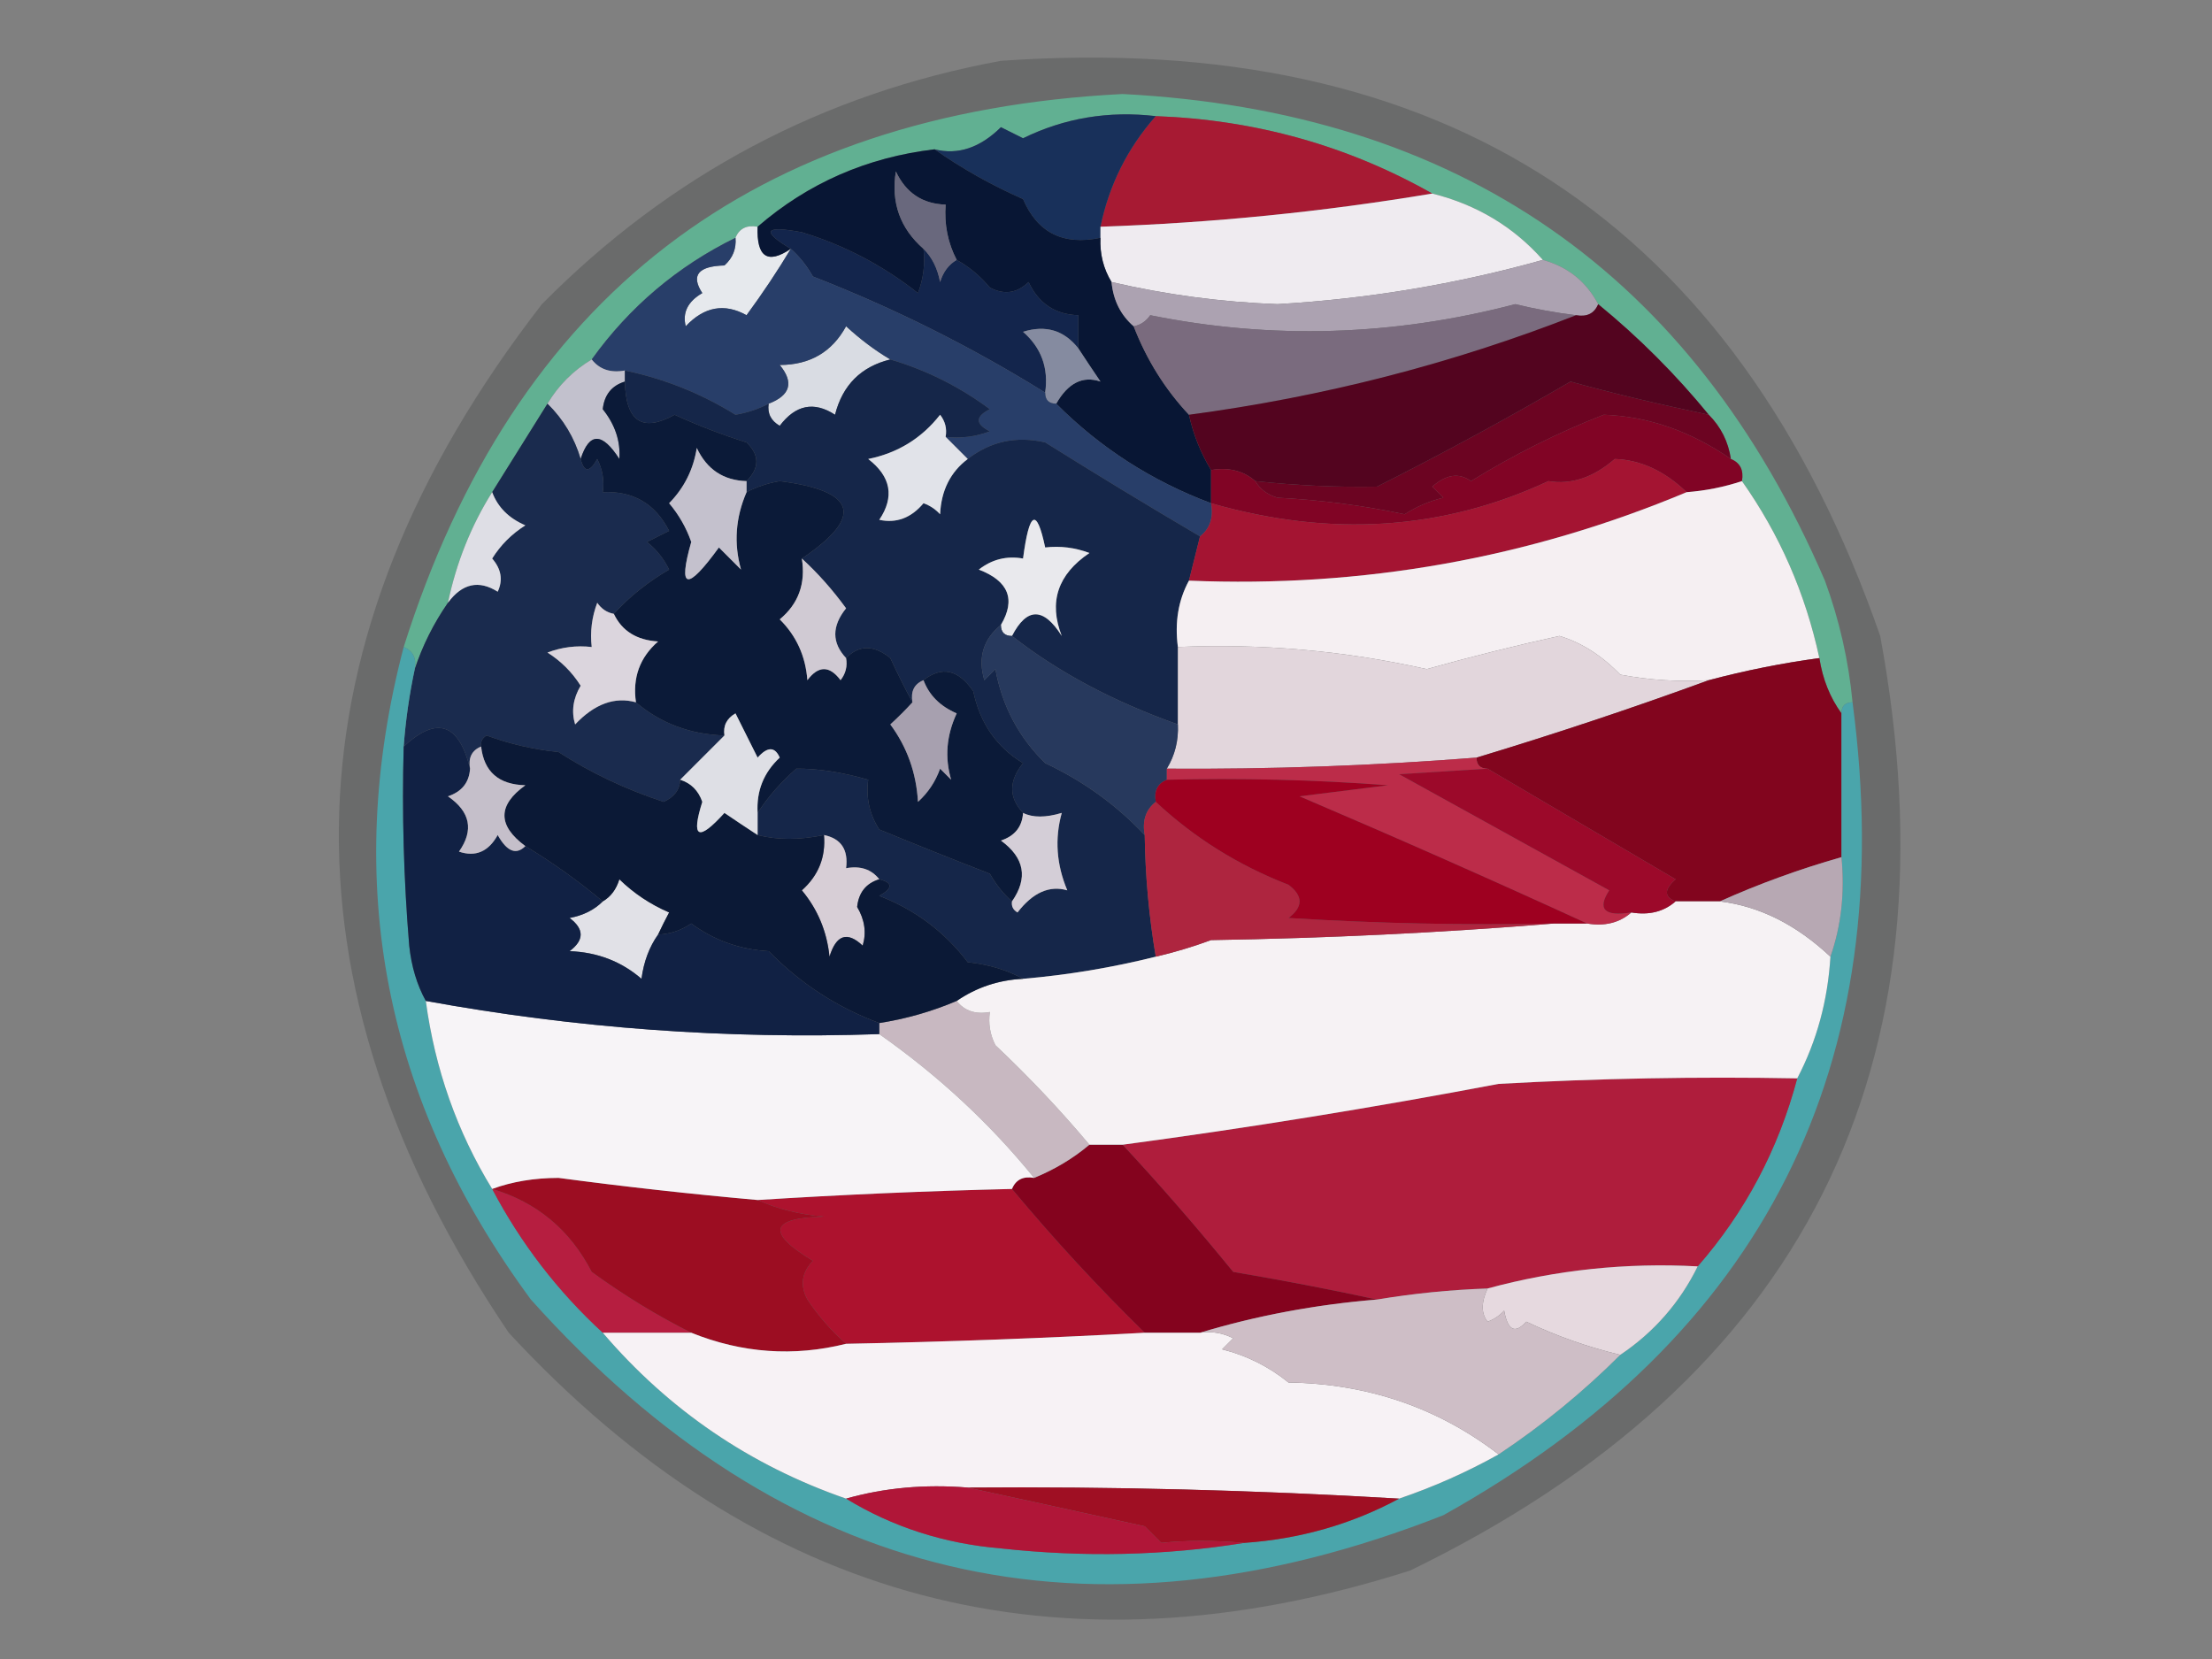 <svg xmlns="http://www.w3.org/2000/svg" xmlns:xlink="http://www.w3.org/1999/xlink" width="200px" height="150px" style="shape-rendering:geometricPrecision; text-rendering:geometricPrecision; image-rendering:optimizeQuality; fill-rule:evenodd; clip-rule:evenodd"><rect width="100%" height="100%" fill="#808080" stroke="none"/><g><path style="opacity:0.175" fill="#040707" d="M 90.5,5.5 C 130.439,2.697 156.939,20.03 170,57.5C 177.22,96.56 163.054,124.727 127.5,142C 95.806,152.118 68.639,144.951 46,120.5C 24.562,88.745 25.562,57.745 49,27.5C 60.581,15.794 74.415,8.461 90.5,5.5 Z"></path></g><g><path style="opacity:1" fill="#61b092" d="M 167.5,63.5 C 166.833,63.5 166.5,63.833 166.5,64.5C 165.463,63.07 164.796,61.403 164.5,59.5C 163.234,53.64 160.9,48.307 157.5,43.5C 157.672,42.508 157.338,41.842 156.5,41.5C 156.267,39.938 155.6,38.605 154.5,37.5C 151.5,33.833 148.167,30.5 144.5,27.5C 143.421,25.457 141.754,24.124 139.5,23.5C 136.839,20.498 133.505,18.498 129.5,17.5C 121.836,13.164 113.503,10.831 104.5,10.5C 100.241,10.002 96.241,10.669 92.5,12.5C 91.833,12.167 91.167,11.833 90.5,11.5C 88.607,13.367 86.607,14.034 84.5,13.5C 78.391,14.225 73.057,16.558 68.5,20.5C 67.508,20.328 66.842,20.662 66.5,21.5C 61.262,24.07 56.928,27.736 53.5,32.5C 51.833,33.5 50.5,34.833 49.5,36.5C 47.847,39.13 46.181,41.797 44.5,44.5C 42.597,47.53 41.264,50.863 40.5,54.5C 39.203,56.371 38.203,58.371 37.5,60.5C 37.672,59.508 37.338,58.842 36.5,58.5C 46.483,26.871 68.149,10.204 101.5,8.5C 131.878,10.068 153.044,24.734 165,52.5C 166.31,56.07 167.143,59.737 167.5,63.5 Z"></path></g><g><path style="opacity:1" fill="#a71a33" d="M 104.5,10.5 C 113.503,10.831 121.836,13.164 129.5,17.5C 119.579,19.159 109.579,20.159 99.5,20.5C 100.282,16.72 101.948,13.387 104.5,10.5 Z"></path></g><g><path style="opacity:1" fill="#18305a" d="M 104.5,10.5 C 101.948,13.387 100.282,16.72 99.5,20.5C 99.5,20.833 99.5,21.167 99.5,21.5C 96.136,22.211 93.803,21.044 92.5,18C 89.644,16.741 86.977,15.241 84.5,13.5C 86.607,14.034 88.607,13.367 90.5,11.5C 91.167,11.833 91.833,12.167 92.5,12.5C 96.241,10.669 100.241,10.002 104.5,10.5 Z"></path></g><g><path style="opacity:1" fill="#efebf0" d="M 129.5,17.5 C 133.505,18.498 136.839,20.498 139.5,23.5C 131.679,25.692 123.679,27.026 115.5,27.5C 110.424,27.313 105.424,26.646 100.5,25.5C 99.766,24.292 99.433,22.959 99.5,21.5C 99.5,21.167 99.5,20.833 99.5,20.5C 109.579,20.159 119.579,19.159 129.5,17.5 Z"></path></g><g><path style="opacity:1" fill="#e6e9ed" d="M 68.5,20.5 C 68.402,23.248 69.402,23.914 71.5,22.5C 70.314,24.481 68.981,26.481 67.5,28.5C 65.504,27.39 63.671,27.724 62,29.5C 61.689,28.258 62.189,27.258 63.5,26.5C 62.45,24.898 63.117,24.065 65.5,24C 66.252,23.329 66.586,22.496 66.5,21.5C 66.842,20.662 67.508,20.328 68.5,20.5 Z"></path></g><g><path style="opacity:1" fill="#13254c" d="M 83.5,22.5 C 84.268,23.262 84.768,24.262 85,25.5C 85.278,24.584 85.778,23.918 86.5,23.5C 87.627,24.122 88.627,24.955 89.5,26C 90.784,26.684 91.951,26.517 93,25.5C 93.908,27.439 95.408,28.439 97.5,28.5C 97.5,29.5 97.5,30.5 97.5,31.5C 96.21,29.86 94.543,29.36 92.5,30C 94.155,31.444 94.822,33.278 94.5,35.5C 87.851,31.364 80.851,27.864 73.5,25C 72.934,24.005 72.267,23.172 71.5,22.5C 68.791,20.868 69.125,20.368 72.5,21C 76.321,22.161 79.821,23.994 83,26.5C 83.49,25.207 83.657,23.873 83.5,22.5 Z"></path></g><g><path style="opacity:1" fill="#081634" d="M 84.5,13.5 C 86.977,15.241 89.644,16.741 92.5,18C 93.803,21.044 96.136,22.211 99.5,21.5C 99.433,22.959 99.766,24.292 100.5,25.5C 100.66,27.153 101.326,28.486 102.5,29.5C 103.68,32.54 105.347,35.206 107.5,37.5C 107.893,39.284 108.559,40.95 109.5,42.5C 109.5,43.5 109.5,44.5 109.5,45.5C 104.145,43.494 99.479,40.494 95.5,36.5C 96.571,34.623 97.904,33.956 99.5,34.5C 98.808,33.482 98.141,32.482 97.5,31.5C 97.5,30.5 97.5,29.5 97.5,28.5C 95.408,28.439 93.908,27.439 93,25.5C 91.951,26.517 90.784,26.684 89.5,26C 88.627,24.955 87.627,24.122 86.5,23.5C 85.699,21.958 85.366,20.291 85.5,18.5C 83.408,18.439 81.908,17.439 81,15.5C 80.549,18.314 81.382,20.647 83.5,22.5C 83.657,23.873 83.49,25.207 83,26.5C 79.821,23.994 76.321,22.161 72.5,21C 69.125,20.368 68.791,20.868 71.5,22.5C 69.402,23.914 68.402,23.248 68.5,20.5C 73.057,16.558 78.391,14.225 84.5,13.5 Z"></path></g><g><path style="opacity:1" fill="#69687d" d="M 86.5,23.5 C 85.778,23.918 85.278,24.584 85,25.5C 84.768,24.262 84.268,23.262 83.5,22.5C 81.382,20.647 80.549,18.314 81,15.5C 81.908,17.439 83.408,18.439 85.5,18.5C 85.366,20.291 85.699,21.958 86.5,23.5 Z"></path></g><g><path style="opacity:1" fill="#aca2b1" d="M 139.5,23.5 C 141.754,24.124 143.421,25.457 144.5,27.5C 144.158,28.338 143.492,28.672 142.5,28.5C 140.658,28.277 138.825,27.943 137,27.5C 125.993,30.384 114.993,30.718 104,28.5C 103.617,29.056 103.117,29.389 102.5,29.5C 101.326,28.486 100.66,27.153 100.5,25.5C 105.424,26.646 110.424,27.313 115.5,27.5C 123.679,27.026 131.679,25.692 139.5,23.5 Z"></path></g><g><path style="opacity:1" fill="#858ba0" d="M 97.5,31.5 C 98.141,32.482 98.808,33.482 99.5,34.5C 97.904,33.956 96.571,34.623 95.5,36.5C 94.833,36.5 94.5,36.167 94.5,35.5C 94.822,33.278 94.155,31.444 92.5,30C 94.543,29.36 96.21,29.86 97.5,31.5 Z"></path></g><g><path style="opacity:1" fill="#d9dce3" d="M 80.5,32.5 C 77.848,33.151 76.182,34.818 75.5,37.5C 73.602,36.266 71.935,36.599 70.5,38.5C 69.703,38.043 69.369,37.376 69.5,36.5C 71.466,35.745 71.8,34.579 70.5,33C 73.229,32.995 75.229,31.829 76.5,29.5C 77.799,30.694 79.132,31.694 80.5,32.5 Z"></path></g><g><path style="opacity:1" fill="#7a6b7e" d="M 142.5,28.5 C 131.314,32.881 119.647,35.881 107.5,37.5C 105.347,35.206 103.68,32.54 102.5,29.5C 103.117,29.389 103.617,29.056 104,28.5C 114.993,30.718 125.993,30.384 137,27.5C 138.825,27.943 140.658,28.277 142.5,28.5 Z"></path></g><g><path style="opacity:1" fill="#6c0422" d="M 154.5,37.5 C 155.6,38.605 156.267,39.938 156.5,41.5C 152.852,38.981 149.018,37.648 145,37.5C 140.876,39.107 136.876,41.107 133,43.5C 131.927,42.72 130.76,42.887 129.5,44C 129.833,44.333 130.167,44.667 130.5,45C 129.234,45.309 128.067,45.809 127,46.5C 123.255,45.703 119.421,45.203 115.5,45C 114.584,44.722 113.918,44.222 113.5,43.5C 117.185,43.895 120.852,44.062 124.5,44C 130.4,41.027 136.233,37.86 142,34.5C 145.456,35.469 149.623,36.469 154.5,37.5 Z"></path></g><g><path style="opacity:1" fill="#283e69" d="M 66.5,21.5 C 66.586,22.496 66.252,23.329 65.5,24C 63.117,24.065 62.45,24.898 63.5,26.5C 62.189,27.258 61.689,28.258 62,29.5C 63.671,27.724 65.504,27.39 67.5,28.5C 68.981,26.481 70.314,24.481 71.5,22.5C 72.267,23.172 72.934,24.005 73.5,25C 80.851,27.864 87.851,31.364 94.5,35.5C 94.5,36.167 94.833,36.5 95.5,36.5C 99.479,40.494 104.145,43.494 109.5,45.5C 109.737,46.791 109.404,47.791 108.5,48.5C 103.858,45.769 99.192,42.935 94.5,40C 91.905,39.4 89.571,39.9 87.5,41.5C 86.833,40.833 86.167,40.167 85.5,39.5C 86.873,39.657 88.207,39.49 89.5,39C 88.167,38.333 88.167,37.667 89.5,37C 86.757,34.962 83.757,33.462 80.5,32.5C 79.132,31.694 77.799,30.694 76.5,29.5C 75.229,31.829 73.229,32.995 70.5,33C 71.8,34.579 71.466,35.745 69.5,36.5C 68.584,36.982 67.584,37.315 66.5,37.5C 63.391,35.576 60.058,34.242 56.5,33.5C 55.209,33.737 54.209,33.404 53.5,32.5C 56.928,27.736 61.262,24.07 66.5,21.5 Z"></path></g><g><path style="opacity:1" fill="#c2c1cd" d="M 53.5,32.5 C 54.209,33.404 55.209,33.737 56.5,33.5C 56.5,33.833 56.5,34.167 56.5,34.5C 55.305,34.866 54.639,35.699 54.5,37C 55.615,38.393 56.115,39.893 56,41.5C 54.446,39.073 53.279,39.073 52.5,41.5C 51.935,39.58 50.935,37.913 49.5,36.5C 50.5,34.833 51.833,33.5 53.5,32.5 Z"></path></g><g><path style="opacity:1" fill="#53041f" d="M 144.5,27.5 C 148.167,30.5 151.5,33.833 154.5,37.5C 149.623,36.469 145.456,35.469 142,34.5C 136.233,37.86 130.4,41.027 124.5,44C 120.852,44.062 117.185,43.895 113.5,43.5C 112.432,42.566 111.099,42.232 109.5,42.5C 108.559,40.95 107.893,39.284 107.5,37.5C 119.647,35.881 131.314,32.881 142.5,28.5C 143.492,28.672 144.158,28.338 144.5,27.5 Z"></path></g><g><path style="opacity:1" fill="#810425" d="M 156.5,41.5 C 157.338,41.842 157.672,42.508 157.5,43.5C 155.883,44.038 154.216,44.371 152.5,44.5C 150.504,42.58 148.337,41.58 146,41.5C 144.055,43.181 142.055,43.848 140,43.5C 130.476,47.941 120.31,48.608 109.5,45.5C 109.5,44.5 109.5,43.5 109.5,42.5C 111.099,42.232 112.432,42.566 113.5,43.5C 113.918,44.222 114.584,44.722 115.5,45C 119.421,45.203 123.255,45.703 127,46.5C 128.067,45.809 129.234,45.309 130.5,45C 130.167,44.667 129.833,44.333 129.5,44C 130.76,42.887 131.927,42.72 133,43.5C 136.876,41.107 140.876,39.107 145,37.5C 149.018,37.648 152.852,38.981 156.5,41.5 Z"></path></g><g><path style="opacity:1" fill="#1a2b4e" d="M 49.5,36.5 C 50.935,37.913 51.935,39.58 52.5,41.5C 52.81,42.738 53.31,42.738 54,41.5C 54.483,42.448 54.65,43.448 54.5,44.5C 57.245,44.373 59.245,45.54 60.5,48C 59.833,48.333 59.167,48.667 58.5,49C 59.357,49.689 60.023,50.522 60.5,51.5C 58.581,52.612 56.914,53.946 55.5,55.5C 54.883,55.389 54.383,55.056 54,54.5C 53.51,55.793 53.343,57.127 53.5,58.5C 52.127,58.343 50.793,58.51 49.5,59C 50.728,59.779 51.728,60.779 52.5,62C 51.813,63.162 51.647,64.328 52,65.5C 53.761,63.637 55.595,62.97 57.5,63.5C 59.74,65.403 62.406,66.403 65.5,66.5C 64.167,67.833 62.833,69.167 61.5,70.5C 61.465,71.404 60.965,72.07 60,72.5C 56.564,71.366 53.397,69.866 50.5,68C 48.236,67.764 46.069,67.264 44,66.5C 43.601,66.728 43.435,67.062 43.5,67.5C 42.662,67.842 42.328,68.508 42.5,69.5C 41.492,65.385 39.492,64.719 36.5,67.5C 36.674,65.139 37.007,62.806 37.5,60.5C 38.203,58.371 39.203,56.371 40.5,54.5C 41.789,52.752 43.289,52.419 45,53.5C 45.492,52.451 45.326,51.451 44.5,50.5C 45.263,49.281 46.263,48.281 47.5,47.5C 46.007,46.859 45.007,45.859 44.5,44.5C 46.181,41.797 47.847,39.13 49.5,36.5 Z"></path></g><g><path style="opacity:1" fill="#152649" d="M 80.5,32.5 C 83.757,33.462 86.757,34.962 89.5,37C 88.167,37.667 88.167,38.333 89.5,39C 88.207,39.49 86.873,39.657 85.5,39.5C 85.631,38.761 85.464,38.094 85,37.5C 83.333,39.628 81.166,40.961 78.5,41.5C 80.562,43.092 80.895,44.925 79.5,47C 81.047,47.333 82.38,46.833 83.5,45.5C 84.086,45.709 84.586,46.043 85,46.5C 85.1,44.347 85.933,42.681 87.5,41.5C 89.571,39.9 91.905,39.4 94.5,40C 99.192,42.935 103.858,45.769 108.5,48.5C 108.167,49.833 107.833,51.167 107.5,52.5C 106.539,54.265 106.205,56.265 106.5,58.5C 106.5,60.833 106.5,63.167 106.5,65.5C 100.645,63.422 95.645,60.755 91.5,57.5C 92.85,54.894 94.35,54.894 96,57.5C 94.799,54.435 95.632,51.935 98.5,50C 97.207,49.51 95.873,49.343 94.5,49.5C 93.733,45.861 93.066,46.194 92.5,50.5C 91.022,50.238 89.689,50.571 88.5,51.5C 91.193,52.532 91.86,54.199 90.5,56.5C 88.901,57.798 88.401,59.465 89,61.5C 89.333,61.167 89.667,60.833 90,60.5C 90.605,63.822 92.105,66.655 94.5,69C 97.94,70.614 100.94,72.78 103.5,75.5C 103.552,79.198 103.886,82.865 104.5,86.5C 100.557,87.486 96.557,88.152 92.5,88.5C 91.048,87.698 89.382,87.198 87.5,87C 85.423,84.262 82.757,82.262 79.5,81C 80.738,80.31 80.738,79.81 79.5,79.5C 78.791,78.596 77.791,78.263 76.5,78.5C 76.715,76.821 76.048,75.821 74.5,75.5C 72.286,75.957 70.286,75.957 68.5,75.5C 68.5,74.833 68.5,74.167 68.5,73.5C 69.429,72.064 70.595,70.731 72,69.5C 73.975,69.488 76.142,69.822 78.5,70.5C 78.287,72.144 78.62,73.644 79.5,75C 82.859,76.383 86.193,77.716 89.5,79C 90.066,79.995 90.733,80.828 91.5,81.5C 91.435,81.938 91.601,82.272 92,82.5C 93.387,80.699 94.887,80.032 96.5,80.5C 95.518,78.166 95.351,75.832 96,73.5C 94.539,73.937 93.372,73.937 92.5,73.5C 91.199,72.115 91.199,70.615 92.5,69C 90.106,67.552 88.606,65.386 88,62.5C 86.653,60.534 85.153,60.201 83.5,61.5C 82.662,61.842 82.328,62.508 82.5,63.5C 81.839,62.282 81.172,60.949 80.5,59.5C 79.005,58.295 77.672,58.295 76.5,59.5C 75.199,58.115 75.199,56.615 76.5,55C 75.259,53.301 73.926,51.801 72.5,50.5C 78.127,46.72 77.46,44.386 70.5,43.5C 69.416,43.685 68.416,44.018 67.5,44.5C 67.5,44.167 67.5,43.833 67.5,43.5C 68.684,42.312 68.684,41.145 67.5,40C 65.285,39.31 63.118,38.476 61,37.5C 58.077,39.118 56.577,38.118 56.5,34.5C 56.5,34.167 56.5,33.833 56.5,33.5C 60.058,34.242 63.391,35.576 66.5,37.5C 67.584,37.315 68.584,36.982 69.5,36.5C 69.369,37.376 69.703,38.043 70.5,38.5C 71.935,36.599 73.602,36.266 75.5,37.5C 76.182,34.818 77.848,33.151 80.5,32.5 Z"></path></g><g><path style="opacity:1" fill="#e1e3e9" d="M 85.5,39.5 C 86.167,40.167 86.833,40.833 87.5,41.5C 85.933,42.681 85.1,44.347 85,46.5C 84.586,46.043 84.086,45.709 83.5,45.5C 82.38,46.833 81.047,47.333 79.5,47C 80.895,44.925 80.562,43.092 78.5,41.5C 81.166,40.961 83.333,39.628 85,37.5C 85.464,38.094 85.631,38.761 85.5,39.5 Z"></path></g><g><path style="opacity:1" fill="#dedee5" d="M 44.5,44.5 C 45.007,45.859 46.007,46.859 47.5,47.5C 46.263,48.281 45.263,49.281 44.5,50.5C 45.326,51.451 45.492,52.451 45,53.5C 43.289,52.419 41.789,52.752 40.5,54.5C 41.264,50.863 42.597,47.53 44.5,44.5 Z"></path></g><g><path style="opacity:1" fill="#a41432" d="M 152.5,44.5 C 138.197,50.485 123.197,53.152 107.5,52.5C 107.833,51.167 108.167,49.833 108.5,48.5C 109.404,47.791 109.737,46.791 109.5,45.5C 120.31,48.608 130.476,47.941 140,43.5C 142.055,43.848 144.055,43.181 146,41.5C 148.337,41.58 150.504,42.58 152.5,44.5 Z"></path></g><g><path style="opacity:1" fill="#e9e9ed" d="M 91.5,57.5 C 90.833,57.5 90.5,57.167 90.5,56.5C 91.86,54.199 91.193,52.532 88.5,51.5C 89.689,50.571 91.022,50.238 92.5,50.5C 93.066,46.194 93.733,45.861 94.5,49.5C 95.873,49.343 97.207,49.51 98.5,50C 95.632,51.935 94.799,54.435 96,57.5C 94.35,54.894 92.85,54.894 91.5,57.5 Z"></path></g><g><path style="opacity:1" fill="#0b1a38" d="M 56.5,34.5 C 56.577,38.118 58.077,39.118 61,37.5C 63.118,38.476 65.285,39.31 67.5,40C 68.684,41.145 68.684,42.312 67.5,43.5C 65.408,43.439 63.908,42.439 63,40.5C 62.696,42.441 61.863,44.107 60.5,45.5C 61.383,46.548 62.05,47.715 62.5,49C 61.271,53.323 62.105,53.489 65,49.5C 65.667,50.167 66.333,50.833 67,51.5C 66.335,49.137 66.502,46.804 67.5,44.5C 68.416,44.018 69.416,43.685 70.5,43.5C 77.46,44.386 78.127,46.72 72.5,50.5C 72.859,52.766 72.192,54.599 70.5,56C 72.004,57.491 72.837,59.324 73,61.5C 74,60.167 75,60.167 76,61.5C 76.464,60.906 76.631,60.239 76.5,59.5C 77.672,58.295 79.005,58.295 80.5,59.5C 81.172,60.949 81.839,62.282 82.5,63.5C 81.909,64.151 81.243,64.818 80.5,65.5C 82.015,67.547 82.849,69.881 83,72.5C 83.915,71.672 84.581,70.672 85,69.5C 85.333,69.833 85.667,70.167 86,70.5C 85.406,68.49 85.573,66.49 86.5,64.5C 85.007,63.859 84.007,62.859 83.5,61.5C 85.153,60.201 86.653,60.534 88,62.5C 88.606,65.386 90.106,67.552 92.5,69C 91.199,70.615 91.199,72.115 92.5,73.5C 92.423,74.75 91.756,75.583 90.5,76C 92.635,77.556 92.968,79.389 91.5,81.5C 90.733,80.828 90.066,79.995 89.5,79C 86.193,77.716 82.859,76.383 79.5,75C 78.62,73.644 78.287,72.144 78.5,70.5C 76.142,69.822 73.975,69.488 72,69.5C 70.595,70.731 69.429,72.064 68.5,73.5C 68.383,71.516 69.05,69.85 70.5,68.5C 70.062,67.494 69.396,67.494 68.5,68.5C 67.833,67.167 67.167,65.833 66.5,64.5C 65.703,64.957 65.369,65.624 65.5,66.5C 62.406,66.403 59.74,65.403 57.5,63.5C 57.178,61.278 57.845,59.444 59.5,58C 57.563,57.878 56.23,57.045 55.5,55.5C 56.914,53.946 58.581,52.612 60.5,51.5C 60.023,50.522 59.357,49.689 58.5,49C 59.167,48.667 59.833,48.333 60.5,48C 59.245,45.54 57.245,44.373 54.5,44.5C 54.65,43.448 54.483,42.448 54,41.5C 53.31,42.738 52.81,42.738 52.5,41.5C 53.279,39.073 54.446,39.073 56,41.5C 56.115,39.893 55.615,38.393 54.5,37C 54.639,35.699 55.305,34.866 56.5,34.5 Z"></path></g><g><path style="opacity:1" fill="#c4c1cd" d="M 67.5,43.5 C 67.5,43.833 67.5,44.167 67.5,44.5C 66.502,46.804 66.335,49.137 67,51.5C 66.333,50.833 65.667,50.167 65,49.5C 62.105,53.489 61.271,53.323 62.5,49C 62.05,47.715 61.383,46.548 60.5,45.5C 61.863,44.107 62.696,42.441 63,40.5C 63.908,42.439 65.408,43.439 67.5,43.5 Z"></path></g><g><path style="opacity:1" fill="#d0cad3" d="M 72.5,50.5 C 73.926,51.801 75.259,53.301 76.5,55C 75.199,56.615 75.199,58.115 76.5,59.5C 76.631,60.239 76.464,60.906 76,61.5C 75,60.167 74,60.167 73,61.5C 72.837,59.324 72.004,57.491 70.5,56C 72.192,54.599 72.859,52.766 72.5,50.5 Z"></path></g><g><path style="opacity:1" fill="#f5eff2" d="M 157.5,43.5 C 160.9,48.307 163.234,53.64 164.5,59.5C 161.123,59.959 157.789,60.626 154.5,61.5C 151.813,61.664 149.146,61.497 146.5,61C 144.816,59.26 142.982,58.094 141,57.5C 136.931,58.397 132.931,59.397 129,60.5C 121.607,58.84 114.107,58.173 106.5,58.5C 106.205,56.265 106.539,54.265 107.5,52.5C 123.197,53.152 138.197,50.485 152.5,44.5C 154.216,44.371 155.883,44.038 157.5,43.5 Z"></path></g><g><path style="opacity:1" fill="#dbd5dd" d="M 55.5,55.5 C 56.23,57.045 57.563,57.878 59.5,58C 57.845,59.444 57.178,61.278 57.5,63.5C 55.595,62.97 53.761,63.637 52,65.5C 51.647,64.328 51.813,63.162 52.5,62C 51.728,60.779 50.728,59.779 49.5,59C 50.793,58.51 52.127,58.343 53.5,58.5C 53.343,57.127 53.51,55.793 54,54.5C 54.383,55.056 54.883,55.389 55.5,55.5 Z"></path></g><g><path style="opacity:1" fill="#e2d6dc" d="M 154.5,61.5 C 147.638,64.01 140.638,66.343 133.5,68.5C 124.185,69.232 114.852,69.566 105.5,69.5C 106.234,68.292 106.567,66.959 106.5,65.5C 106.5,63.167 106.5,60.833 106.5,58.5C 114.107,58.173 121.607,58.84 129,60.5C 132.931,59.397 136.931,58.397 141,57.5C 142.982,58.094 144.816,59.26 146.5,61C 149.146,61.497 151.813,61.664 154.5,61.5 Z"></path></g><g><path style="opacity:1" fill="#27395d" d="M 90.5,56.5 C 90.5,57.167 90.833,57.5 91.5,57.5C 95.645,60.755 100.645,63.422 106.5,65.5C 106.567,66.959 106.234,68.292 105.5,69.5C 105.5,69.833 105.5,70.167 105.5,70.5C 104.662,70.842 104.328,71.508 104.5,72.5C 103.596,73.209 103.263,74.209 103.5,75.5C 100.94,72.78 97.94,70.614 94.5,69C 92.105,66.655 90.605,63.822 90,60.5C 89.667,60.833 89.333,61.167 89,61.5C 88.401,59.465 88.901,57.798 90.5,56.5 Z"></path></g><g><path style="opacity:1" fill="#a7a0af" d="M 83.5,61.5 C 84.007,62.859 85.007,63.859 86.5,64.5C 85.573,66.49 85.406,68.49 86,70.5C 85.667,70.167 85.333,69.833 85,69.5C 84.581,70.672 83.915,71.672 83,72.5C 82.849,69.881 82.015,67.547 80.5,65.5C 81.243,64.818 81.909,64.151 82.5,63.5C 82.328,62.508 82.662,61.842 83.5,61.5 Z"></path></g><g><path style="opacity:1" fill="#82051e" d="M 164.5,59.5 C 164.796,61.403 165.463,63.07 166.5,64.5C 166.5,68.833 166.5,73.167 166.5,77.5C 162.663,78.596 158.996,79.929 155.5,81.5C 154.167,81.5 152.833,81.5 151.5,81.5C 150.45,81.095 150.45,80.429 151.5,79.5C 145.825,76.153 140.158,72.82 134.5,69.5C 133.833,69.5 133.5,69.167 133.5,68.5C 140.638,66.343 147.638,64.01 154.5,61.5C 157.789,60.626 161.123,59.959 164.5,59.5 Z"></path></g><g><path style="opacity:1" fill="#4aa5ab" d="M 36.5,58.5 C 37.338,58.842 37.672,59.508 37.5,60.5C 37.007,62.806 36.674,65.139 36.5,67.5C 36.334,73.509 36.501,79.509 37,85.5C 37.198,87.382 37.698,89.048 38.5,90.5C 39.332,96.666 41.332,102.333 44.5,107.5C 47.099,112.428 50.432,116.761 54.5,120.5C 60.472,127.487 67.805,132.487 76.5,135.5C 80.713,138.07 85.38,139.57 90.5,140C 98.012,140.822 105.345,140.655 112.5,139.5C 117.54,139.15 122.206,137.816 126.5,135.5C 129.622,134.439 132.622,133.105 135.5,131.5C 139.482,128.848 143.149,125.848 146.5,122.5C 149.55,120.451 151.883,117.784 153.5,114.5C 157.79,109.591 160.79,103.924 162.5,97.5C 164.258,94.146 165.258,90.479 165.5,86.5C 166.477,83.713 166.81,80.713 166.5,77.5C 166.5,73.167 166.5,68.833 166.5,64.5C 166.5,63.833 166.833,63.5 167.5,63.5C 171.84,96.319 159.507,120.819 130.5,137C 98.435,149.608 70.935,143.108 48,117.5C 34.744,99.506 30.91,79.839 36.5,58.5 Z"></path></g><g><path style="opacity:1" fill="#b61e40" d="M 44.5,107.5 C 48.532,108.694 51.532,111.194 53.5,115C 56.432,117.13 59.432,118.964 62.5,120.5C 59.833,120.5 57.167,120.5 54.5,120.5C 50.432,116.761 47.099,112.428 44.5,107.5 Z"></path></g><g><path style="opacity:1" fill="#af1d3c" d="M 162.5,97.5 C 160.79,103.924 157.79,109.591 153.5,114.5C 147.031,114.151 140.698,114.817 134.5,116.5C 131.14,116.616 127.807,116.949 124.5,117.5C 120.322,116.594 115.988,115.76 111.5,115C 108.169,110.915 104.836,107.081 101.5,103.5C 112.742,101.998 124.075,100.165 135.5,98C 144.494,97.5 153.494,97.334 162.5,97.5 Z"></path></g><g><path style="opacity:1" fill="#ad122e" d="M 91.5,107.5 C 95.267,112.023 99.267,116.357 103.5,120.5C 94.633,120.989 85.633,121.322 76.5,121.5C 75.199,120.36 74.032,119.027 73,117.5C 72.316,116.216 72.483,115.049 73.5,114C 69.275,111.454 69.608,110.12 74.5,110C 72.292,109.809 70.292,109.309 68.5,108.5C 76.159,108.014 83.825,107.68 91.5,107.5 Z"></path></g><g><path style="opacity:1" fill="#9c0d22" d="M 44.5,107.5 C 46.303,106.838 48.303,106.505 50.5,106.5C 56.491,107.299 62.491,107.965 68.5,108.5C 70.292,109.309 72.292,109.809 74.5,110C 69.608,110.12 69.275,111.454 73.5,114C 72.483,115.049 72.316,116.216 73,117.5C 74.032,119.027 75.199,120.36 76.5,121.5C 71.764,122.683 67.098,122.35 62.5,120.5C 59.432,118.964 56.432,117.13 53.5,115C 51.532,111.194 48.532,108.694 44.5,107.5 Z"></path></g><g><path style="opacity:1" fill="#84031e" d="M 98.5,103.5 C 99.5,103.5 100.5,103.5 101.5,103.5C 104.836,107.081 108.169,110.915 111.5,115C 115.988,115.76 120.322,116.594 124.5,117.5C 118.939,117.956 113.606,118.956 108.5,120.5C 106.833,120.5 105.167,120.5 103.5,120.5C 99.267,116.357 95.267,112.023 91.5,107.5C 91.842,106.662 92.508,106.328 93.5,106.5C 95.368,105.737 97.035,104.737 98.5,103.5 Z"></path></g><g><path style="opacity:1" fill="#c8b8c1" d="M 86.5,90.5 C 87.209,91.404 88.209,91.737 89.5,91.5C 89.35,92.552 89.517,93.552 90,94.5C 93.066,97.396 95.899,100.396 98.5,103.5C 97.035,104.737 95.368,105.737 93.5,106.5C 89.505,101.582 84.838,97.249 79.5,93.5C 79.5,93.167 79.5,92.833 79.5,92.5C 81.921,92.122 84.254,91.455 86.5,90.5 Z"></path></g><g><path style="opacity:1" fill="#f7f4f7" d="M 38.5,90.5 C 52.046,92.973 65.713,93.973 79.5,93.5C 84.838,97.249 89.505,101.582 93.5,106.5C 92.508,106.328 91.842,106.662 91.5,107.5C 83.825,107.68 76.159,108.014 68.5,108.5C 62.491,107.965 56.491,107.299 50.5,106.5C 48.303,106.505 46.303,106.838 44.5,107.5C 41.332,102.333 39.332,96.666 38.5,90.5 Z"></path></g><g><path style="opacity:1" fill="#f6f2f4" d="M 151.5,81.5 C 152.833,81.5 154.167,81.5 155.5,81.5C 159.077,81.931 162.41,83.598 165.5,86.5C 165.258,90.479 164.258,94.146 162.5,97.5C 153.494,97.334 144.494,97.5 135.5,98C 124.075,100.165 112.742,101.998 101.5,103.5C 100.5,103.5 99.5,103.5 98.5,103.5C 95.899,100.396 93.066,97.396 90,94.5C 89.517,93.552 89.35,92.552 89.5,91.5C 88.209,91.737 87.209,91.404 86.5,90.5C 88.297,89.27 90.297,88.604 92.5,88.5C 96.557,88.152 100.557,87.486 104.5,86.5C 106.179,86.108 107.846,85.608 109.5,85C 120.008,84.83 130.341,84.33 140.5,83.5C 141.5,83.5 142.5,83.5 143.5,83.5C 145.099,83.768 146.432,83.434 147.5,82.5C 149.099,82.768 150.432,82.434 151.5,81.5 Z"></path></g><g><path style="opacity:1" fill="#b7a8b3" d="M 166.5,77.5 C 166.81,80.713 166.477,83.713 165.5,86.5C 162.41,83.598 159.077,81.931 155.5,81.5C 158.996,79.929 162.663,78.596 166.5,77.5 Z"></path></g><g><path style="opacity:1" fill="#ae253f" d="M 104.5,72.5 C 107.964,75.739 111.964,78.239 116.5,80C 117.833,81 117.833,82 116.5,83C 124.493,83.5 132.493,83.666 140.5,83.5C 130.341,84.33 120.008,84.83 109.5,85C 107.846,85.608 106.179,86.108 104.5,86.5C 103.886,82.865 103.552,79.198 103.5,75.5C 103.263,74.209 103.596,73.209 104.5,72.5 Z"></path></g><g><path style="opacity:1" fill="#e1e1e7" d="M 59.5,84.5 C 58.71,85.609 58.21,86.942 58,88.5C 56.174,86.926 54.008,86.093 51.5,86C 52.833,85 52.833,84 51.5,83C 52.737,82.768 53.737,82.268 54.5,81.5C 55.222,81.082 55.722,80.416 56,79.5C 57.307,80.772 58.807,81.772 60.5,82.5C 60.137,83.183 59.804,83.85 59.5,84.5 Z"></path></g><g><path style="opacity:1" fill="#d7ced6" d="M 74.5,75.5 C 76.048,75.821 76.715,76.821 76.5,78.5C 77.791,78.263 78.791,78.596 79.5,79.5C 78.305,79.866 77.639,80.699 77.5,82C 78.187,83.162 78.353,84.328 78,85.5C 76.605,84.185 75.605,84.519 75,86.5C 74.767,84.22 73.934,82.22 72.5,80.5C 74.005,79.159 74.671,77.492 74.5,75.5 Z"></path></g><g><path style="opacity:1" fill="#112144" d="M 42.5,69.5 C 42.423,70.75 41.756,71.583 40.5,72C 42.527,73.396 42.86,75.062 41.5,77C 42.996,77.507 44.163,77.007 45,75.5C 45.838,76.999 46.672,77.332 47.5,76.5C 49.961,77.987 52.295,79.654 54.5,81.5C 53.737,82.268 52.737,82.768 51.5,83C 52.833,84 52.833,85 51.5,86C 54.008,86.093 56.174,86.926 58,88.5C 58.21,86.942 58.71,85.609 59.5,84.5C 60.583,84.461 61.583,84.127 62.5,83.5C 64.547,85.015 66.881,85.849 69.5,86C 72.379,88.935 75.712,91.102 79.5,92.5C 79.5,92.833 79.5,93.167 79.5,93.5C 65.713,93.973 52.046,92.973 38.5,90.5C 37.698,89.048 37.198,87.382 37,85.5C 36.501,79.509 36.334,73.509 36.5,67.5C 39.492,64.719 41.492,65.385 42.5,69.5 Z"></path></g><g><path style="opacity:1" fill="#bc2c49" d="M 133.5,68.5 C 133.5,69.167 133.833,69.5 134.5,69.5C 132.066,69.648 129.399,69.814 126.5,70C 132.756,73.465 139.089,76.965 145.5,80.5C 144.391,82.214 145.058,82.881 147.5,82.5C 146.432,83.434 145.099,83.768 143.5,83.5C 134.988,79.596 126.322,75.763 117.5,72C 120.167,71.667 122.833,71.333 125.5,71C 118.842,70.5 112.175,70.334 105.5,70.5C 105.5,70.167 105.5,69.833 105.5,69.5C 114.852,69.566 124.185,69.232 133.5,68.5 Z"></path></g><g><path style="opacity:1" fill="#d4ced7" d="M 91.5,81.5 C 92.968,79.389 92.635,77.556 90.5,76C 91.756,75.583 92.423,74.75 92.5,73.5C 93.372,73.937 94.539,73.937 96,73.5C 95.351,75.832 95.518,78.166 96.5,80.5C 94.887,80.032 93.387,80.699 92,82.5C 91.601,82.272 91.435,81.938 91.5,81.5 Z"></path></g><g><path style="opacity:1" fill="#9e0020" d="M 105.5,70.5 C 112.175,70.334 118.842,70.5 125.5,71C 122.833,71.333 120.167,71.667 117.5,72C 126.322,75.763 134.988,79.596 143.5,83.5C 142.5,83.5 141.5,83.5 140.5,83.5C 132.493,83.666 124.493,83.5 116.5,83C 117.833,82 117.833,81 116.5,80C 111.964,78.239 107.964,75.739 104.5,72.5C 104.328,71.508 104.662,70.842 105.5,70.5 Z"></path></g><g><path style="opacity:1" fill="#0b1936" d="M 61.5,70.5 C 62.478,70.811 63.145,71.478 63.5,72.5C 62.462,75.788 63.128,76.121 65.5,73.5C 66.518,74.192 67.518,74.859 68.5,75.5C 70.286,75.957 72.286,75.957 74.5,75.5C 74.671,77.492 74.005,79.159 72.5,80.5C 73.934,82.22 74.767,84.22 75,86.5C 75.605,84.519 76.605,84.185 78,85.5C 78.353,84.328 78.187,83.162 77.5,82C 77.639,80.699 78.305,79.866 79.5,79.5C 80.738,79.81 80.738,80.31 79.5,81C 82.757,82.262 85.423,84.262 87.5,87C 89.382,87.198 91.048,87.698 92.5,88.5C 90.297,88.604 88.297,89.27 86.5,90.5C 84.254,91.455 81.921,92.122 79.5,92.5C 75.712,91.102 72.379,88.935 69.5,86C 66.881,85.849 64.547,85.015 62.5,83.5C 61.583,84.127 60.583,84.461 59.5,84.5C 59.804,83.85 60.137,83.183 60.5,82.5C 58.807,81.772 57.307,80.772 56,79.5C 55.722,80.416 55.222,81.082 54.5,81.5C 52.295,79.654 49.961,77.987 47.5,76.5C 44.982,74.643 44.982,72.81 47.5,71C 45.09,70.943 43.757,69.776 43.5,67.5C 43.435,67.062 43.601,66.728 44,66.5C 46.069,67.264 48.236,67.764 50.5,68C 53.397,69.866 56.564,71.366 60,72.5C 60.965,72.07 61.465,71.404 61.5,70.5 Z"></path></g><g><path style="opacity:1" fill="#c5bfca" d="M 43.5,67.5 C 43.757,69.776 45.09,70.943 47.5,71C 44.982,72.81 44.982,74.643 47.5,76.5C 46.672,77.332 45.838,76.999 45,75.5C 44.163,77.007 42.996,77.507 41.5,77C 42.86,75.062 42.527,73.396 40.5,72C 41.756,71.583 42.423,70.75 42.5,69.5C 42.328,68.508 42.662,67.842 43.5,67.5 Z"></path></g><g><path style="opacity:1" fill="#9c092a" d="M 134.5,69.5 C 140.158,72.82 145.825,76.153 151.5,79.5C 150.45,80.429 150.45,81.095 151.5,81.5C 150.432,82.434 149.099,82.768 147.5,82.5C 145.058,82.881 144.391,82.214 145.5,80.5C 139.089,76.965 132.756,73.465 126.5,70C 129.399,69.814 132.066,69.648 134.5,69.5 Z"></path></g><g><path style="opacity:1" fill="#dedfe5" d="M 68.5,73.5 C 68.5,74.167 68.5,74.833 68.5,75.5C 67.518,74.859 66.518,74.192 65.5,73.5C 63.128,76.121 62.462,75.788 63.5,72.5C 63.145,71.478 62.478,70.811 61.5,70.5C 62.833,69.167 64.167,67.833 65.5,66.5C 65.369,65.624 65.703,64.957 66.5,64.5C 67.167,65.833 67.833,67.167 68.5,68.5C 69.396,67.494 70.062,67.494 70.5,68.5C 69.05,69.85 68.383,71.516 68.5,73.5 Z"></path></g><g><path style="opacity:1" fill="#e6d9df" d="M 153.5,114.5 C 151.883,117.784 149.55,120.451 146.5,122.5C 143.56,121.798 140.727,120.798 138,119.5C 136.984,120.634 136.317,120.301 136,118.5C 135.586,118.957 135.086,119.291 134.5,119.5C 133.913,118.767 133.913,117.767 134.5,116.5C 140.698,114.817 147.031,114.151 153.5,114.5 Z"></path></g><g><path style="opacity:1" fill="#f7f2f5" d="M 54.5,120.5 C 57.167,120.5 59.833,120.5 62.5,120.5C 67.098,122.35 71.764,122.683 76.5,121.5C 85.633,121.322 94.633,120.989 103.5,120.5C 105.167,120.5 106.833,120.5 108.5,120.5C 109.552,120.351 110.552,120.517 111.5,121C 111.167,121.333 110.833,121.667 110.5,122C 112.725,122.561 114.725,123.561 116.5,125C 123.665,125.109 129.998,127.276 135.5,131.5C 132.622,133.105 129.622,134.439 126.5,135.5C 113.515,134.73 100.515,134.397 87.5,134.5C 83.629,134.185 79.962,134.518 76.5,135.5C 67.805,132.487 60.472,127.487 54.5,120.5 Z"></path></g><g><path style="opacity:1" fill="#cebec6" d="M 134.5,116.5 C 133.913,117.767 133.913,118.767 134.5,119.5C 135.086,119.291 135.586,118.957 136,118.5C 136.317,120.301 136.984,120.634 138,119.5C 140.727,120.798 143.56,121.798 146.5,122.5C 143.149,125.848 139.482,128.848 135.5,131.5C 129.998,127.276 123.665,125.109 116.5,125C 114.725,123.561 112.725,122.561 110.5,122C 110.833,121.667 111.167,121.333 111.5,121C 110.552,120.517 109.552,120.351 108.5,120.5C 113.606,118.956 118.939,117.956 124.5,117.5C 127.807,116.949 131.14,116.616 134.5,116.5 Z"></path></g><g><path style="opacity:1" fill="#9f0f23" d="M 87.5,134.5 C 100.515,134.397 113.515,134.73 126.5,135.5C 122.206,137.816 117.54,139.15 112.5,139.5C 109.788,139.263 107.288,139.263 105,139.5C 104.5,139 104,138.5 103.5,138C 98.035,136.796 92.701,135.63 87.5,134.5 Z"></path></g><g><path style="opacity:1" fill="#b01638" d="M 87.5,134.5 C 92.701,135.63 98.035,136.796 103.5,138C 104,138.5 104.5,139 105,139.5C 107.288,139.263 109.788,139.263 112.5,139.5C 105.345,140.655 98.012,140.822 90.5,140C 85.38,139.57 80.713,138.07 76.5,135.5C 79.962,134.518 83.629,134.185 87.5,134.5 Z"></path></g></svg>